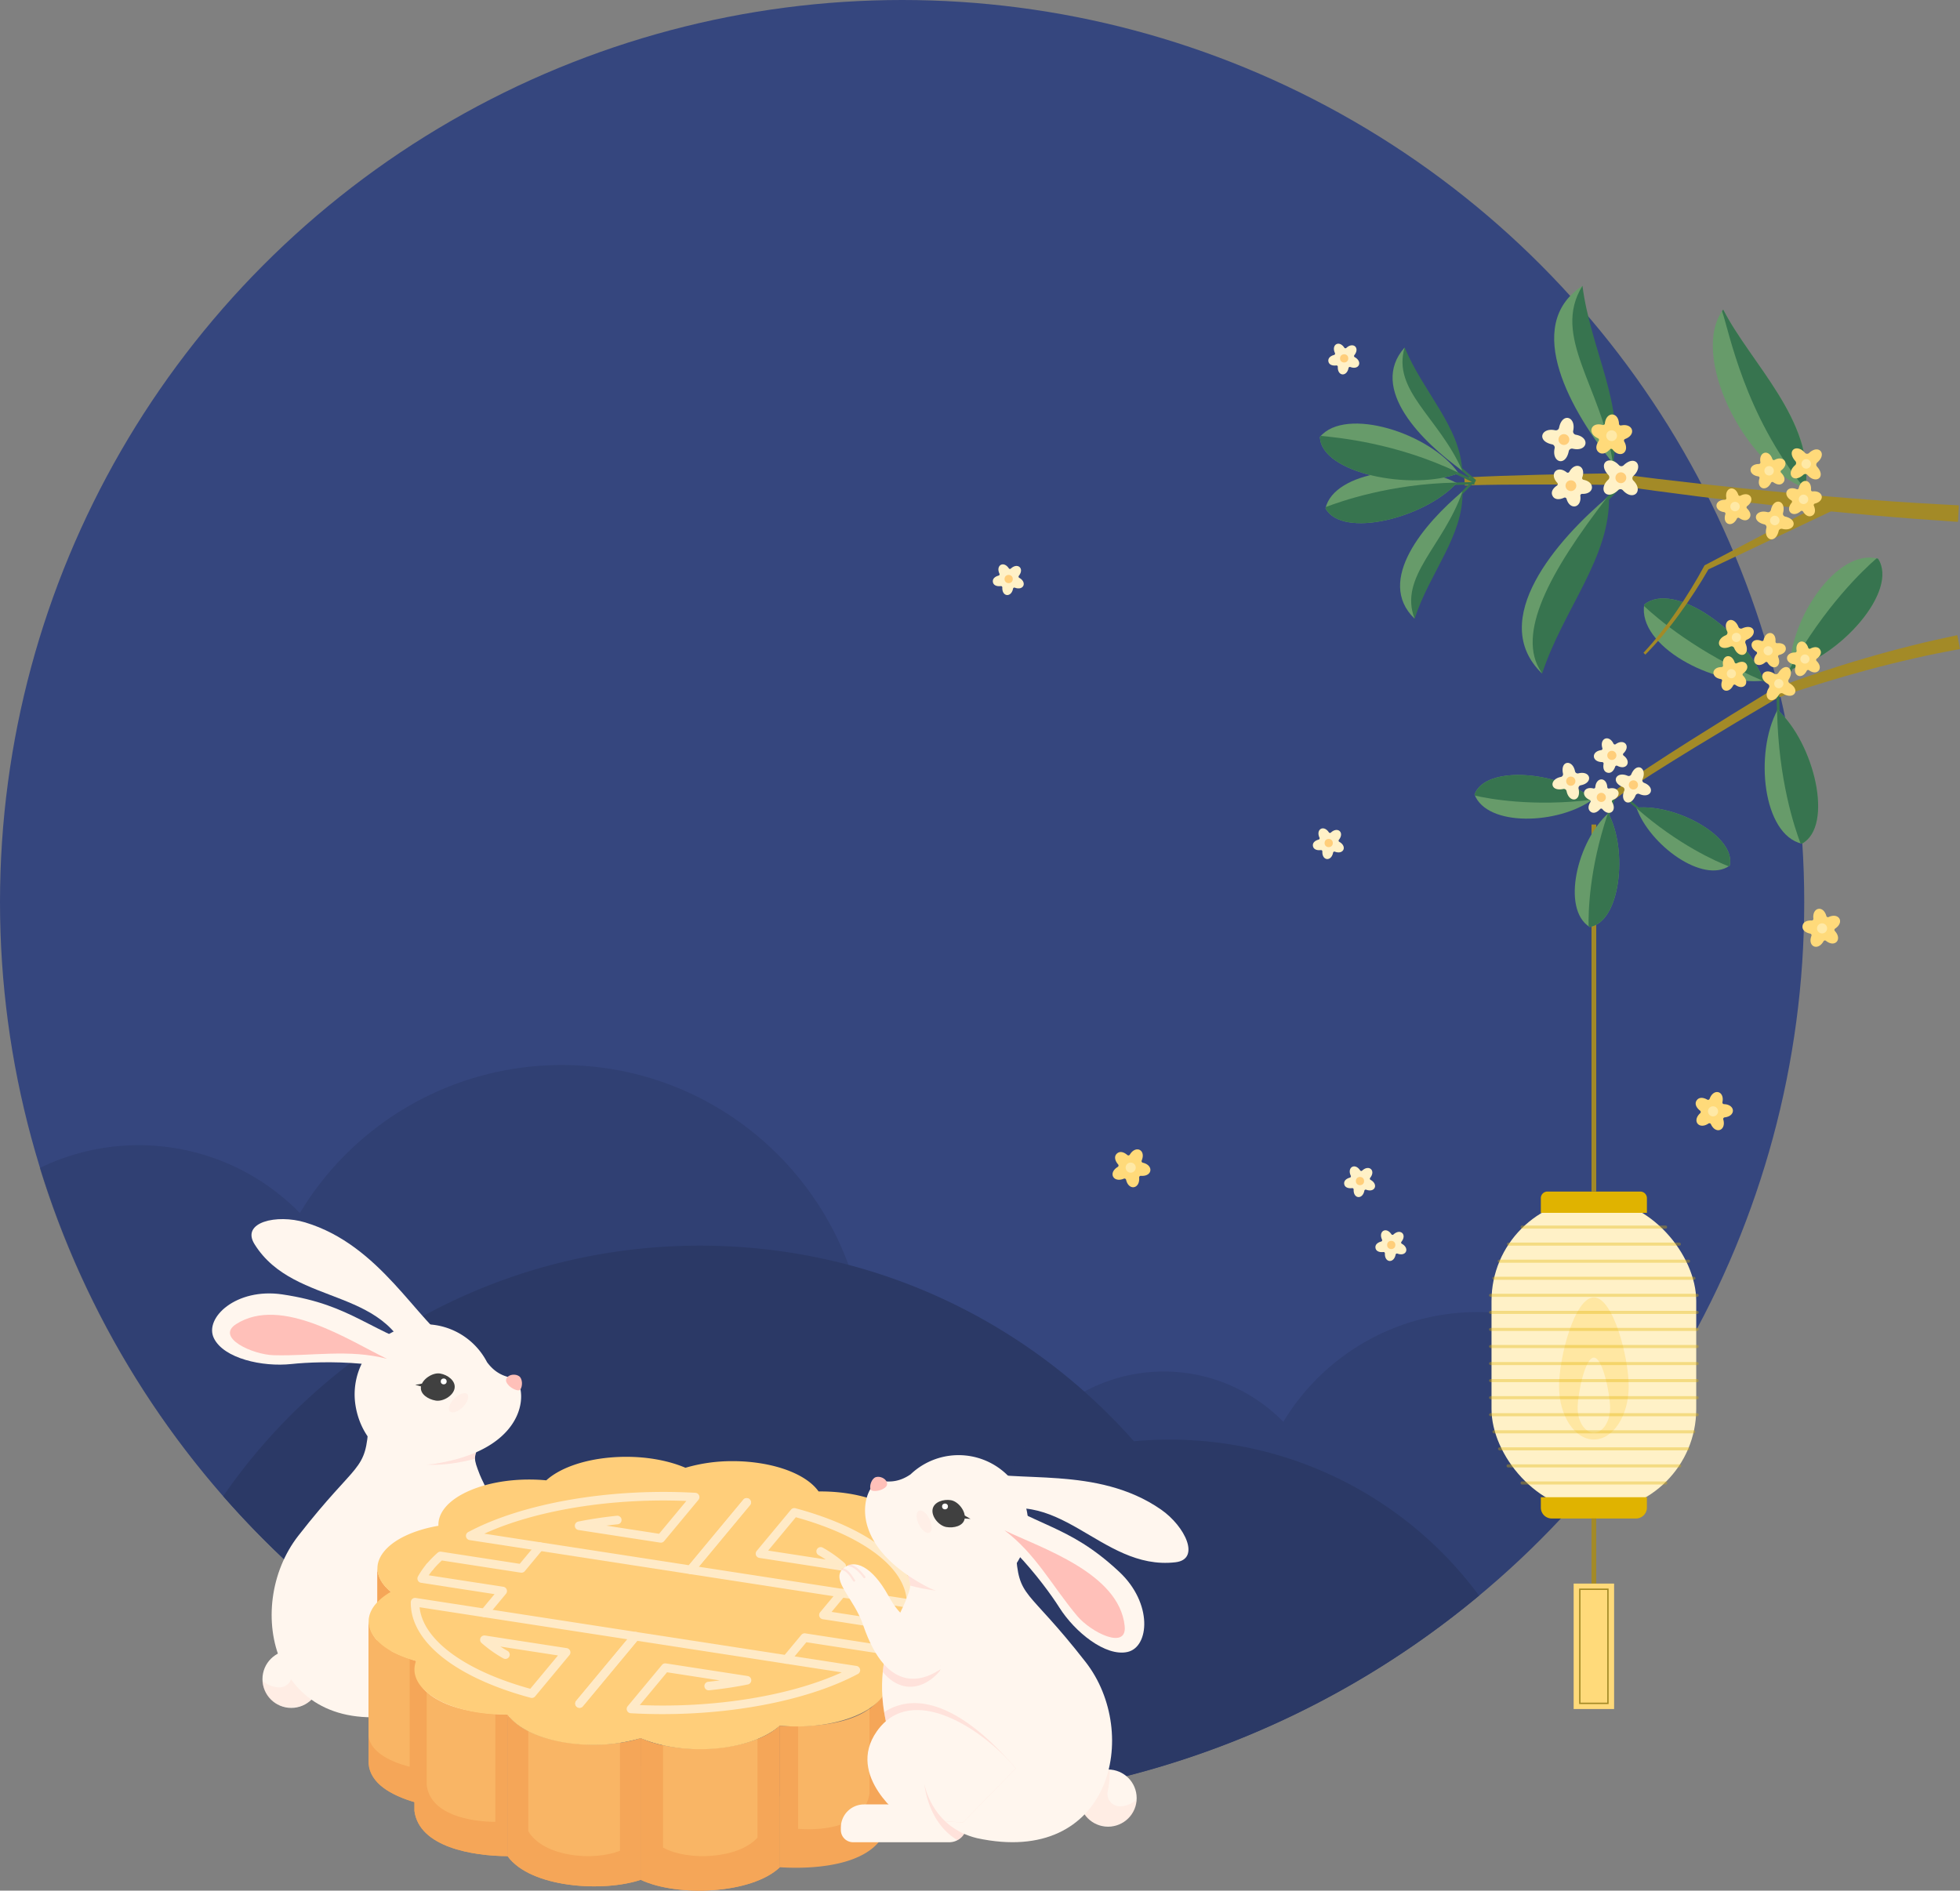   <svg xmlns="http://www.w3.org/2000/svg" viewBox="0 0 1539.383 1484.898">
   <rect x="0" y="0" width="1539.383" height="1484.898" fill="#808080" stroke="none"/>
   <g data-name="图层 2">
    <g data-name="图层 1">
     <circle cx="708.522" cy="708.522" r="708.522" style="fill:#35467e">
     </circle>
     <g style="opacity:0.47">
      <path d="M441.173,836.483A239.886,239.886,0,0,0,235.505,952.708,177.138,177.138,0,0,0,31.284,917.341c79.3,257.486,301.4,452.366,573.852,492.2V1076.5h76.055C681.191,943.942,573.732,836.483,441.173,836.483Z" style="fill:#2b3966">
      </path>
     </g>
     <path d="M1161.642,1253.219A301.891,301.891,0,0,0,918.57,1130.69q-14.154,0-27.985,1.283c-83.311-94.229-205.1-153.648-340.764-153.648-155.343,0-292.485,77.9-374.5,196.771,129.869,148.294,320.6,241.948,533.206,241.948A705.635,705.635,0,0,0,1161.642,1253.219Z" style="fill:#2b3966">
     </path>
     <g style="opacity:0.47">
      <path d="M1300.3,1098.272a178.078,178.078,0,0,0-292.363,18.447,131.339,131.339,0,0,0-225.247,91.831h58.918c-15.516,54.663-35.093,130.534-47.311,203.341C1005.7,1386.377,1188.44,1267.777,1300.3,1098.272Z" style="fill:#2b3966">
      </path>
     </g>
     <circle cx="228.752" cy="1318.787" r="22.613" style="fill:#fff6ee">
     </circle>
     <g style="opacity:0.18">
      <path d="M251.356,1318.157a22.766,22.766,0,0,0-4.633-13.1c-5.954-4.511-10.949-9.824-19.28-8.84a76.329,76.329,0,0,0,1.59,17.112,9.927,9.927,0,0,1-11.054,11.9,21.209,21.209,0,0,1-11.8-5.174C208.219,1349.235,251.722,1347.511,251.356,1318.157Z" style="fill:#ffc0b9">
      </path>
     </g>
     <path d="M376.88,1132.778c-4.887,12.406-5.263,12.03,0,25.563s39.66,64.658-1.5,137.962c-27.739,49.4-75.089-158.074-75.089-158.074Z" style="fill:#fff6ee">
     </path>
     <path d="M357.131,1057.494c-29.857-19.621-58.207-79.633-117.513-97.423-22.292-6.687-50.446-.16-39.766,17.024,31.941,51.4,109.737,31.187,124.93,100.753C332.516,1113.261,357.131,1057.494,357.131,1057.494Z" style="fill:#fff6ee">
     </path>
     <path d="M345.786,1063.315c-56.344-16.9-67.844-38.354-124.1-46.689-36.158-5.357-61.456,18.418-53.709,34.368s38.071,22.787,61.041,20.3,85.611-3.872,111.094,17.257S345.786,1063.315,345.786,1063.315Z" style="fill:#fff6ee">
     </path>
     <path d="M342.17,1318.858h67.435a18.33,18.33,0,0,1,18.33,18.33v1.922a9.663,9.663,0,0,1-9.663,9.663h-76.1a13.784,13.784,0,0,1-13.784-13.784v-2.348a13.784,13.784,0,0,1,13.784-13.784Z" style="fill:#fff6ee">
     </path>
     <g style="opacity:0.36">
      <path d="M395.342,1219.914c-1.728-17.876-4.119-29.47-8.647-39.555-7.747,9.43-16.707.244-16.707.244L347.934,1211.1C356.841,1223.625,369.045,1229.811,395.342,1219.914Z" style="fill:#ffc0b9">
      </path>
     </g>
     <path d="M347.934,1211.1c11.529,8.172,25.443,18.65,75.87-9.919,16.3-9.233,21.419-3.918,26.41-15.661,7.776-18.294-9.022-28.726-31.756-16.365-33.654,21.383-48.47,4.311-48.47,4.311" style="fill:#fff6ee">
     </path>
     <path d="M361.843,1302.694s-5.638,34.208-41.635,42.855C214,1368.48,190.372,1262.568,234.252,1206.234c47.249-60.66,53.076-49.032,55.3-88.478l49.464,21.311,22.827,163.627" style="fill:#fff6ee">
     </path>
     <g style="opacity:0.36">
      <path d="M289.552,1290.351l41.842,42.792,13.933-.9a57.88,57.88,0,0,0,16.5-29.469c4.805,2.556,9.4.921,13.547-6.472,10.255-18.261,15.818-35.145,18.313-50.415C366.367,1227.969,329.212,1243.785,289.552,1290.351Z" style="fill:#ffc0b9">
      </path>
     </g>
     <path d="M289.552,1290.351c25.677-30.888,82.224-68.6,109.883-29.384,25.187,35.712-21.427,69.169-21.427,69.169l-46.614,3.007Z" style="fill:#fff6ee">
     </path>
     <g style="opacity:0.36">
      <path d="M330.379,1342.129a13.853,13.853,0,0,0,5.251,5c23.778-13.926,26.213-44.425,26.213-44.431S357.3,1330.221,330.379,1342.129Z" style="fill:#ffc0b9">
      </path>
     </g>
     <g style="opacity:0.31">
      <path d="M434.819,1171.811a.849.849,0,0,1-.248-1.662c5.042-1.538,11.436-2.989,16.163-.571a.85.85,0,1,1-.774,1.514c-4.232-2.165-10.526-.648-14.893.682A.857.857,0,0,1,434.819,1171.811Z" style="fill:#ffc0b9">
      </path>
     </g>
     <g style="opacity:0.36">
      <path d="M376.88,1132.778,351,1134.62l-28.41,13.545c17.843,5.309,41.235.072,50.489-2.432C372.96,1142.354,374.283,1139.371,376.88,1132.778Z" style="fill:#ffc0b9">
      </path>
     </g>
     <path d="M324.817,1040.784a55.082,55.082,0,0,1,57.7,29.073c6.385,8.634,13.4,11.228,20.375,12.5,10.562,1.921,17.765,54.5-60.524,67.146-33.5,5.409-58.287-15.561-63.134-45.582A55.061,55.061,0,0,1,324.817,1040.784Z" style="fill:#fff6ee">
     </path>
     <path d="M408.657,1091.374c-1.286,1.765-6.646-.594-9.1-3.256-2.24-2.432-2.766-4.271-1.327-6.184,1.988-2.642,6.844-2.958,9.527-1.024S410.6,1088.7,408.657,1091.374Z" style="fill:#ffc0b9">
     </path>
     <path d="M357.035,1090.321c-.963,5.869-8.991,10.665-14.86,9.7s-12.509-5.113-11.546-10.982,9.166-11.234,15.035-10.27S358,1084.452,357.035,1090.321Z" style="fill:#404040">
     </path>
     <circle cx="348.487" cy="1084.975" r="2.314" style="fill:#fff">
     </circle>
     <polygon points="331.624 1086.64 326.165 1087.683 332.199 1089.329 331.624 1086.64" style="fill:#404040">
     </polygon>
     <g style="opacity:0.13">
      <ellipse cx="360.166" cy="1101.75" rx="9.618" ry="4.748" transform="translate(-673.191 576.634) rotate(-44.959)" style="fill:#ffc0b9">
      </ellipse>
     </g>
     <path d="M303.95,1067.22c-29.263-14.034-82.957-49.924-118.466-27.283-16.5,10.521,12.736,24.009,29.52,24.455C245.467,1065.2,274.018,1059.4,303.95,1067.22Z" style="fill:#ffc0b9">
     </path>
     <g style="isolation:isolate">
      <path d="M306.917,1250.277v111.195c-6.768-5.511-10.487-11.9-10.487-18.471V1231.807c0,6.573,3.719,12.96,10.487,18.47" style="fill:#f5a658">
      </path>
     </g>
     <path d="M296.43,1343V1231.807c0,6.573,3.719,12.96,10.487,18.47v111.195C300.149,1355.961,296.43,1349.574,296.43,1343Z" style="fill:#f5a658">
     </path>
     <path d="M751.986,1244.622c-.133,10.5-8.9,18.2-17.349,23.11v111.195c7.8-4.562,15.679-11.229,17.169-20.607C752.315,1356.057,751.817,1247.093,751.986,1244.622Z" style="fill:#f5a658">
     </path>
     <g style="isolation:isolate">
      <path d="M326.773,1304.563v111.194c-18.262-4.952-32.036-13.818-36.056-24.779a18.433,18.433,0,0,1-1.165-6.379V1273.4c1.28,16.359,16.407,24.879,37.221,31.159" style="fill:#f5a658">
      </path>
     </g>
     <path d="M289.552,1384.6V1273.4c1.28,16.359,16.407,24.879,37.221,31.159v111.194C305.956,1409.474,290.836,1400.962,289.552,1384.6Z" style="fill:#f5a658">
     </path>
     <g style="opacity:0.38">
      <path d="M321.738,1298.4v89.2c-15.791-3.973-27.7-11.085-31.179-19.878a13.853,13.853,0,0,1-1.007-5.118v-89.2c1.107,13.124,14.188,19.958,32.186,25" style="fill:#ffce7a">
      </path>
     </g>
     <path d="M745.112,1286.222c-2.833,21.1-23.719,28.164-47.917,33.457v111.195c22.776-4.657,40.218-11.416,47.044-27.947a19.337,19.337,0,0,0,.873-5.51Z" style="fill:#f5a658">
     </path>
     <g style="opacity:0.38">
      <path d="M745.112,1286.222c-2.548,17.752-21.334,23.7-43.1,28.152v93.561c20.485-3.919,36.173-9.606,42.313-23.515a15.289,15.289,0,0,0,.785-4.637Z" style="fill:#ffce7a">
      </path>
     </g>
     <g style="isolation:isolate">
      <path d="M398.626,1346.623v111.194c-27.563-.128-69.248-7.11-73.115-35.408l0-111.2c3.9,28.324,45.511,35.254,73.113,35.41" style="fill:#f5a658">
      </path>
     </g>
     <path d="M325.513,1422.408V1311.213c3.9,28.324,45.511,35.254,73.113,35.41v111.194C371.057,1457.676,329.383,1450.717,325.513,1422.408Z" style="fill:#f5a658">
     </path>
     <g style="opacity:0.38">
      <path d="M389.021,1340.115v90.759c-20.321-.105-51.054-5.8-53.905-28.9v-90.76c2.877,23.119,33.554,28.775,53.9,28.9" style="fill:#ffce7a">
      </path>
     </g>
     <path d="M697.053,1322.817c-10.2,31.738-55.43,34.1-84.567,32.533v111.2c28.436,1.8,78.477-1.386,84.73-34.811h0V1320.54A17.959,17.959,0,0,1,697.053,1322.817Z" style="fill:#f5a658">
     </path>
     <g style="opacity:0.38">
      <path d="M682.743,1322.346c-6.739,25.179-36.635,27.049-55.892,25.809v88.212c18.794,1.426,51.867-1.1,56-27.616h0V1320.54A16.8,16.8,0,0,1,682.743,1322.346Z" style="fill:#ffce7a">
      </path>
     </g>
     <g style="isolation:isolate">
      <path d="M503.208,1365.22v111.195c-29.814,9.976-86.666,6.227-104.582-18.6V1346.623c17.962,24.835,74.722,28.566,104.582,18.6" style="fill:#f5a658">
      </path>
     </g>
     <path d="M503.208,1365.22v111.195c-29.814,9.976-86.666,6.227-104.582-18.6V1346.623C416.588,1371.458,473.348,1375.189,503.208,1365.22Z" style="fill:#f5a658">
     </path>
     <g style="isolation:isolate">
      <g style="opacity:0.38">
       <path d="M486.943,1361.95v91.64c-20.541,8.222-59.709,5.133-72.052-15.327v-91.64c12.375,20.467,51.48,23.543,72.052,15.327" style="fill:#ffce7a">
       </path>
      </g>
     </g>
     <g style="isolation:isolate">
      <path d="M612.486,1355.35v111.2c-22.227,21.138-80.449,23.441-109.278,9.87V1365.22c28.806,13.574,87.077,11.264,109.278-9.87" style="fill:#f5a658">
      </path>
     </g>
     <path d="M612.486,1355.35v111.2c-22.227,21.138-80.449,23.441-109.278,9.87V1365.22C532.014,1378.794,590.285,1376.484,612.486,1355.35Z" style="fill:#f5a658">
     </path>
     <g style="opacity:0.38">
      <path d="M594.926,1355.35V1443.3c-15.084,16.719-54.594,18.541-74.157,7.807v-87.951c19.547,10.736,59.09,8.909,74.157-7.807" style="fill:#ffce7a">
      </path>
     </g>
     <path d="M491.807,1144.177c17.428,0,33.858,3.18,46.539,8.612a130.177,130.177,0,0,1,37.18-5.2,137.883,137.883,0,0,1,24.052,2.085c21.121,3.757,36.489,11.949,43.333,21.714.565-.007,1.125-.009,1.69-.009,20.258,0,40.374,4.239,54.5,12.511,14.5,8.5,19.561,19.411,15.663,29.576,18.279,4.952,32.054,13.8,36.056,24.779,4.02,10.961-2.6,21.662-16.183,29.489,10.829,8.831,13.844,19.93,6.29,30.424-7.572,10.493-24.067,18.112-43.732,21.524.5,10.337-8.057,20.692-25.176,27.895-13.41,5.644-29.786,8.407-46.09,8.407-4.508,0-9.011-.212-13.443-.632-9.98,9.091-27.809,15.93-49.883,17.922-4.31.388-8.6.576-12.826.576-17.447,0-33.878-3.192-46.569-8.628a130.178,130.178,0,0,1-37.183,5.2,138.058,138.058,0,0,1-24.066-2.085c-21.121-3.741-36.472-11.948-43.333-21.714-.6.007-1.2.011-1.8.011-20.206,0-40.275-4.257-54.376-12.513-14.52-8.5-19.562-19.411-15.681-29.558-18.262-4.953-32.036-13.818-36.056-24.78s2.6-21.662,16.2-29.506c-10.846-8.831-13.861-19.913-6.289-30.406,7.554-10.494,24.066-18.131,43.714-21.524-.5-10.337,8.074-20.692,25.176-27.9,13.412-5.657,29.8-8.424,46.1-8.423,4.5,0,9,.212,13.431.631,9.98-9.074,27.826-15.914,49.9-17.9C483.271,1144.365,487.567,1144.177,491.807,1144.177Z" style="fill:#ffce7a">
     </path>
     <path d="M409.577,1235.211a3.438,3.438,0,0,1-.513-.039l-62.019-9.564a73.9,73.9,0,0,0-7,7.288,3.37,3.37,0,0,1-5.183-4.309,82.029,82.029,0,0,1,8.9-9.084,3.385,3.385,0,0,1,2.74-.8l61.708,9.517,13.053-15.708a3.37,3.37,0,1,1,5.184,4.308l-14.273,17.176A3.368,3.368,0,0,1,409.577,1235.211Z" style="fill:#ffeac7">
     </path>
     <path d="M542.424,1236.321a3.313,3.313,0,0,1-.514-.039l-173.1-26.694a3.371,3.371,0,0,1-1.071-6.306c42.836-22.821,111.2-34.637,178.419-30.827a3.371,3.371,0,0,1,2.4,5.52L521.616,1210.4a3.36,3.36,0,0,1-3.106,1.176l-64.183-9.9a3.371,3.371,0,0,1-.152-6.635c9.706-1.957,19.9-3.49,30.291-4.558a3.37,3.37,0,0,1,.69,6.705q-4.5.462-8.945,1.043l41.441,6.39,21.411-25.765c-59.059-2.428-118.163,7.21-158.665,25.7l160.654,24.774,42.749-51.444a3.371,3.371,0,1,1,5.184,4.309l-43.969,52.912A3.373,3.373,0,0,1,542.424,1236.321Z" style="fill:#ffeac7">
     </path>
     <path d="M704.085,1290.653a3.37,3.37,0,0,1-2.59-5.524c1.193-1.435,2.293-2.89,3.294-4.351l-58.576-9.034a3.371,3.371,0,0,1-2.078-5.485l14.273-17.176a3.37,3.37,0,0,1,5.183,4.309l-10.468,12.6,57.711,8.9a3.37,3.37,0,0,1,2.442,4.952,61.262,61.262,0,0,1-6.6,9.6A3.364,3.364,0,0,1,704.085,1290.653Z" style="fill:#ffeac7">
     </path>
     <path d="M715.524,1263.016a3.421,3.421,0,0,1-.514-.039l-173.1-26.7a3.371,3.371,0,0,1-2.078-5.485l43.969-52.912a3.371,3.371,0,1,1,5.184,4.309l-40.164,48.334,163.168,25.163c-2.617-25.605-35.287-49.787-86.933-64.038L603.3,1217.832l45.2,6.971q-2.668-1.737-5.593-3.4a3.37,3.37,0,1,1,3.328-5.861,97.067,97.067,0,0,1,17.109,12.108,3.37,3.37,0,0,1-2.771,5.833l-64.182-9.9a3.37,3.37,0,0,1-2.078-5.485l26.943-32.425a3.367,3.367,0,0,1,3.465-1.1c28.674,7.689,52.5,18.58,68.907,31.495,16.8,13.225,25.534,28.313,25.265,43.634a3.37,3.37,0,0,1-3.37,3.311Z" style="fill:#ffeac7">
     </path>
     <path d="M380.536,1270.157a3.369,3.369,0,0,1-2.589-5.524l10.467-12.6-57.712-8.9a3.371,3.371,0,0,1-2.44-4.953,61.083,61.083,0,0,1,6.6-9.6,3.37,3.37,0,1,1,5.183,4.309q-1.786,2.149-3.295,4.351l58.578,9.033a3.372,3.372,0,0,1,2.078,5.486l-14.273,17.176A3.364,3.364,0,0,1,380.536,1270.157Z" style="fill:#ffeac7">
     </path>
     <path d="M455.143,1341.356a3.371,3.371,0,0,1-2.59-5.525l40.163-48.334-163.168-25.163c2.616,25.605,35.286,49.786,86.933,64.039l21.755-26.18-45.2-6.971q2.67,1.737,5.594,3.4a3.37,3.37,0,0,1-3.328,5.862,97.219,97.219,0,0,1-17.109-12.109,3.37,3.37,0,0,1,2.771-5.833l64.183,9.9a3.37,3.37,0,0,1,2.078,5.485l-26.944,32.426a3.371,3.371,0,0,1-3.465,1.1c-28.674-7.689-52.5-18.581-68.907-31.5-16.8-13.224-25.535-28.312-25.265-43.634a3.371,3.371,0,0,1,3.884-3.271l173.1,26.694a3.371,3.371,0,0,1,2.078,5.486l-43.967,52.912A3.362,3.362,0,0,1,455.143,1341.356Z" style="fill:#ffeac7">
     </path>
     <path d="M617.686,1306.73a3.371,3.371,0,0,1-2.59-5.525l14.272-17.176a3.369,3.369,0,0,1,3.1-1.176l62.02,9.564a73.861,73.861,0,0,0,7-7.288,3.371,3.371,0,0,1,5.184,4.309,82.1,82.1,0,0,1-8.9,9.084,3.376,3.376,0,0,1-2.741.8l-61.709-9.516-13.051,15.708A3.362,3.362,0,0,1,617.686,1306.73Z" style="fill:#ffeac7">
     </path>
     <path d="M520.416,1346.274q-12.5,0-25.037-.7a3.37,3.37,0,0,1-2.4-5.519l26.944-32.425a3.37,3.37,0,0,1,3.106-1.177l64.181,9.9a3.37,3.37,0,0,1,.153,6.635c-9.692,1.955-19.883,3.489-30.29,4.559a3.37,3.37,0,1,1-.69-6.7q4.5-.462,8.945-1.044l-41.441-6.39-21.411,25.765c59.065,2.423,118.162-7.211,158.664-25.7L500.485,1288.7l-42.748,51.445a3.371,3.371,0,0,1-5.184-4.309l43.968-52.912a3.376,3.376,0,0,1,3.1-1.177l173.1,26.695a3.37,3.37,0,0,1,1.071,6.305C636.282,1334.73,579.174,1346.273,520.416,1346.274Z" style="fill:#ffeac7">
     </path>
     <circle cx="870.284" cy="1412.224" r="22.449" style="fill:#fff6ee">
     </circle>
     <g style="opacity:0.18">
      <path d="M847.844,1411.6a22.6,22.6,0,0,1,4.6-13.006c5.91-4.478,10.869-9.752,19.139-8.776a75.724,75.724,0,0,1-1.578,16.988,9.856,9.856,0,0,0,10.974,11.817,21.061,21.061,0,0,0,11.716-5.136C890.668,1442.452,847.481,1440.74,847.844,1411.6Z" style="fill:#ffc0b9">
      </path>
     </g>
     <path d="M711.087,1232.47c4.851,12.316,5.224,11.943,0,25.378s-39.372,64.188,1.492,136.961c27.539,49.041,74.545-156.927,74.545-156.927Z" style="fill:#fff6ee">
     </path>
     <path d="M763.531,1154.579c33.7,11.053,97.839-4.041,148.331,31.015,18.978,13.176,31.319,39.077,11.37,41.41-59.668,6.978-92.082-65.937-155.5-34.715C735.445,1208.182,763.531,1154.579,763.531,1154.579Z" style="fill:#fff6ee">
     </path>
     <path d="M766.026,1166.99c47.968,33.306,71.742,28.969,113,67.5,26.52,24.768,23.7,59.117,6.523,62.965s-41.24-15.475-53.512-34.852-49.935-68.881-82.1-75.6S766.026,1166.99,766.026,1166.99Z" style="fill:#fff6ee">
     </path>
     <path d="M674.085,1417.2h75.55a9.593,9.593,0,0,1,9.593,9.593v1.908a18.2,18.2,0,0,1-18.2,18.2H674.085a13.684,13.684,0,0,1-13.684-13.684v-2.331a13.684,13.684,0,0,1,13.684-13.684Z" transform="translate(1419.63 2864.098) rotate(-180)" style="fill:#fff6ee">
     </path>
     <g style="opacity:0.36">
      <path d="M693.317,1313.191a132.526,132.526,0,0,1,11.561-41.962c7.691,9.362,13.05,8.719,13.05,8.719l21.894,30.271C730.98,1322.658,711.034,1334.181,693.317,1313.191Z" style="fill:#ffc0b9">
      </path>
     </g>
     <path d="M739.822,1310.219c-11.444,8.112-42.271,23.961-61.986-34.085-6.93-20.4-25.092-34.707-16.135-43.664,9.249-9.249,23.635-1.617,35.826,20.475,11.407,21,20.4,19.913,20.4,19.913" style="fill:#fff6ee">
     </path>
     <path d="M726.014,1401.153s5.6,33.96,41.334,42.544c105.438,22.765,128.894-82.378,85.332-138.3-46.906-60.22-52.691-48.676-54.9-87.836l-49.106,21.157-22.661,162.439" style="fill:#fff6ee">
     </path>
     <g style="opacity:0.36">
      <path d="M797.781,1388.9l-41.538,42.482-13.832-.893a57.469,57.469,0,0,1-16.383-29.256c-4.77,2.538-9.328.915-13.449-6.424-10.18-18.129-15.7-34.89-18.179-50.05C721.523,1326.97,758.409,1342.671,797.781,1388.9Z" style="fill:#ffc0b9">
      </path>
     </g>
     <path d="M797.781,1388.9c-25.491-30.664-81.627-68.105-109.086-29.171-25,35.453,21.272,68.667,21.272,68.667l46.276,2.986Z" style="fill:#fff6ee">
     </path>
     <g style="opacity:0.36">
      <path d="M757.251,1440.3a13.759,13.759,0,0,1-5.213,4.96c-23.606-13.825-26.023-44.1-26.024-44.109S730.525,1428.48,757.251,1440.3Z" style="fill:#ffc0b9">
      </path>
     </g>
     <g style="opacity:0.31">
      <path d="M678.88,1239.558a.843.843,0,0,1-.67-.33c-2.76-3.593-6.97-8.451-11.639-9.144a.843.843,0,0,1,.248-1.668c5.215.773,9.542,5.635,12.729,9.784a.844.844,0,0,1-.668,1.358Z" style="fill:#ffc0b9">
      </path>
     </g>
     <g style="opacity:0.31">
      <path d="M670.823,1242.221a.841.841,0,0,1-.663-.321c-.312-.395-.673-.956-1.093-1.6-1.536-2.379-4.108-6.359-7.519-6.967a.843.843,0,0,1,.295-1.66c4.135.735,6.956,5.1,8.642,7.712.395.612.737,1.142,1,1.474a.844.844,0,0,1-.661,1.366Z" style="fill:#ffc0b9">
      </path>
     </g>
     <g style="opacity:0.36">
      <path d="M711.087,1232.47l25.691,1.829,28.2,13.447c-17.714,5.27-40.936.07-50.123-2.415C714.978,1241.976,713.665,1239.015,711.087,1232.47Z" style="fill:#ffc0b9">
      </path>
     </g>
     <path d="M778.749,1149.384a54.683,54.683,0,0,0-63.569,8.561c-8.792,6.03-16.211,6.19-23.172,5.117-10.533-1.624-34.347,45.377,35.008,82.631,29.68,15.943,59.735,4.308,74.021-22.288A54.662,54.662,0,0,0,778.749,1149.384Z" style="fill:#fff6ee">
     </path>
     <path d="M683.676,1169.655c.634,2.073,6.428,1.6,9.591-.1,2.891-1.555,3.98-3.11,3.251-5.372-1.008-3.124-5.462-5-8.606-4.051S682.716,1166.516,683.676,1169.655Z" style="fill:#ffc0b9">
     </path>
     <path d="M732.452,1185.412c-1,5.819,4.976,12.923,10.795,13.923s13.4-.74,14.4-6.559-4.955-13.513-10.774-14.513S733.452,1179.593,732.452,1185.412Z" style="fill:#404040">
     </path>
     <circle cx="742.206" cy="1183.168" r="2.297" style="fill:#fff">
     </circle>
     <polygon points="757.488 1190.201 762.271 1192.95 756.077 1192.538 757.488 1190.201" style="fill:#404040">
     </polygon>
     <g style="opacity:0.13">
      <ellipse cx="725.807" cy="1195.12" rx="4.714" ry="9.548" transform="translate(-450.051 438.506) rotate(-25.97)" style="fill:#ffc0b9">
      </ellipse>
     </g>
     <path d="M788.866,1201.894c29,14.047,90.072,33.552,94.448,75.13,2.034,19.322-26.521,4.956-37.247-7.8C826.6,1246.064,813.452,1220.3,788.866,1201.894Z" style="fill:#ffc0b9">
     </path>
     <rect x="1171.435" y="941.402" width="160.784" height="245.671" rx="80.392" transform="translate(2503.654 2128.475) rotate(-180)" style="fill:#fff1c7">
     </rect>
     <g style="opacity:0.47">
      <path d="M1224.471,1088.869c0,23.047,12.248,41.731,27.356,41.731s27.355-18.684,27.355-41.731S1266.935,1019,1251.827,1019,1224.471,1065.821,1224.471,1088.869Z" style="fill:#ffda7a">
      </path>
     </g>
     <path d="M1239.081,1105.81c0,10.738,5.706,19.444,12.746,19.444s12.746-8.706,12.746-19.444-5.707-39.548-12.746-39.548S1239.081,1095.071,1239.081,1105.81Z" style="fill:#fff1c7">
     </path>
     <path d="M1218.729,1175.913h66.2a8.554,8.554,0,0,1,8.554,8.554v8.16a0,0,0,0,1,0,0h-83.305a0,0,0,0,1,0,0v-8.16A8.554,8.554,0,0,1,1218.729,1175.913Z" transform="translate(2503.654 2368.54) rotate(-180)" style="fill:#e0b300">
     </path>
     <path d="M1210.174,935.854h83.305a0,0,0,0,1,0,0V947.4a5.169,5.169,0,0,1-5.169,5.169h-72.968a5.169,5.169,0,0,1-5.169-5.169V935.854A0,0,0,0,1,1210.174,935.854Z" transform="translate(2503.654 1888.422) rotate(-180)" style="fill:#e0b300">
     </path>
     <g style="opacity:0.35">
      <rect x="1194.341" y="962.541" width="114.971" height="2.419" rx="1.011" transform="translate(2503.654 1927.501) rotate(-180)" style="fill:#e0b300">
      </rect>
     </g>
     <g style="opacity:0.35">
      <rect x="1183.548" y="975.94" width="136.558" height="2.419" rx="1.102" transform="translate(2503.654 1954.298) rotate(-180)" style="fill:#e0b300">
      </rect>
     </g>
     <g style="opacity:0.35">
      <rect x="1176.3" y="989.338" width="151.053" height="2.419" rx="1.159" transform="translate(2503.654 1981.096) rotate(-180)" style="fill:#e0b300">
      </rect>
     </g>
     <g style="opacity:0.35">
      <rect x="1172.047" y="1002.737" width="159.559" height="2.419" rx="1.191" transform="translate(2503.654 2007.893) rotate(180)" style="fill:#e0b300">
      </rect>
     </g>
     <g style="opacity:0.35">
      <rect x="1169.496" y="1016.135" width="164.661" height="2.419" rx="1.21" transform="translate(2503.654 2034.69) rotate(-180)" style="fill:#e0b300">
      </rect>
     </g>
     <g style="opacity:0.35">
      <rect x="1169.496" y="1029.534" width="164.661" height="2.419" rx="1.21" transform="translate(2503.654 2061.487) rotate(180)" style="fill:#e0b300">
      </rect>
     </g>
     <g style="opacity:0.35">
      <rect x="1169.496" y="1042.933" width="164.661" height="2.419" rx="1.21" transform="translate(2503.654 2088.285) rotate(180)" style="fill:#e0b300">
      </rect>
     </g>
     <g style="opacity:0.35">
      <rect x="1169.496" y="1056.331" width="164.661" height="2.419" rx="1.21" transform="translate(2503.654 2115.082) rotate(180)" style="fill:#e0b300">
      </rect>
     </g>
     <g style="opacity:0.35">
      <rect x="1169.496" y="1069.73" width="164.661" height="2.419" rx="1.21" transform="translate(2503.654 2141.879) rotate(-180)" style="fill:#e0b300">
      </rect>
     </g>
     <g style="opacity:0.35">
      <rect x="1169.496" y="1083.129" width="164.661" height="2.419" rx="1.21" transform="translate(2503.654 2168.677) rotate(180)" style="fill:#e0b300">
      </rect>
     </g>
     <g style="opacity:0.35">
      <rect x="1169.496" y="1096.527" width="164.661" height="2.419" rx="1.21" transform="translate(2503.654 2195.474) rotate(180)" style="fill:#e0b300">
      </rect>
     </g>
     <g style="opacity:0.35">
      <rect x="1169.496" y="1109.926" width="164.661" height="2.419" rx="1.21" transform="translate(2503.654 2222.271) rotate(180)" style="fill:#e0b300">
      </rect>
     </g>
     <g style="opacity:0.35">
      <rect x="1172.142" y="1123.325" width="159.37" height="2.419" rx="1.19" transform="translate(2503.654 2249.068) rotate(-180)" style="fill:#e0b300">
      </rect>
     </g>
     <g style="opacity:0.35">
      <rect x="1176.56" y="1136.723" width="150.534" height="2.419" rx="1.157" transform="translate(2503.654 2275.866) rotate(180)" style="fill:#e0b300">
      </rect>
     </g>
     <g style="opacity:0.35">
      <rect x="1183.269" y="1150.122" width="137.116" height="2.419" rx="1.104" transform="translate(2503.654 2302.663) rotate(-180)" style="fill:#e0b300">
      </rect>
     </g>
     <g style="opacity:0.35">
      <rect x="1194.271" y="1163.521" width="115.112" height="2.419" rx="1.011" transform="translate(2503.654 2329.46) rotate(180)" style="fill:#e0b300">
      </rect>
     </g>
     <rect x="1249.976" y="647.587" width="3.702" height="288.267" transform="translate(2503.654 1583.441) rotate(-180)" style="fill:#a38a27">
     </rect>
     <rect x="1249.976" y="1192.627" width="3.702" height="72.022" transform="translate(2503.654 2457.275) rotate(-180)" style="fill:#a38a27">
     </rect>
     <rect x="1235.944" y="1243.75" width="31.766" height="98.523" transform="translate(2503.654 2586.022) rotate(-180)" style="fill:#ffda7a">
     </rect>
     <rect x="1240.788" y="1248.202" width="22.078" height="89.618" transform="translate(2503.654 2586.022) rotate(-180)" style="fill:#ffda7a">
     </rect>
     <path d="M1263.408,1338.362h-23.163v-90.7h23.163Zm-22.079-1.084h21v-88.534h-21Z" style="fill:#a38a27">
     </path>
     <path d="M1415.712,727.249c.323-2.581,2.564-4.472,7.158-4.276a1.31,1.31,0,0,0,1.358-1.47c-1.057-8.886,7.793-10.824,10.183-2.1a1.291,1.291,0,0,0,1.794.834c8.125-3.751,12.7,4.067,5.146,9.035a1.293,1.293,0,0,0-.238,1.965c6.078,6.568.057,13.337-7,7.685a1.293,1.293,0,0,0-1.942.381c-4.369,7.811-12.669,4.175-9.472-4.289a1.309,1.309,0,0,0-.963-1.751C1417.239,732.338,1415.3,729.857,1415.712,727.249Z" style="fill:#ffda7a">
     </path>
     <circle cx="1431.054" cy="729.147" r="3.968" style="fill:#ffe9a6">
     </circle>
     <path d="M1332.571,864.249c1.45-2.16,4.3-2.841,8.316-.6a1.311,1.311,0,0,0,1.875-.7c3.053-8.412,11.828-6.162,10.04,2.7a1.292,1.292,0,0,0,1.228,1.551c8.944.3,9.515,9.346.531,10.384a1.293,1.293,0,0,0-1.1,1.648c2.474,8.6-5.948,11.938-9.712,3.714a1.292,1.292,0,0,0-1.9-.533c-7.416,5.011-13.194-1.97-6.531-8.091a1.31,1.31,0,0,0-.072-2C1331.646,869.481,1331.029,866.392,1332.571,864.249Z" style="fill:#ffda7a">
     </path>
     <circle cx="1345.42" cy="872.845" r="3.968" style="fill:#ffe9a6">
     </circle>
     <path d="M877.131,906.107c1.844-1.834,4.775-1.943,8.273,1.04a1.309,1.309,0,0,0,1.975-.322c4.641-7.651,12.806-3.727,9.317,4.617a1.292,1.292,0,0,0,.9,1.762c8.711,2.049,7.5,11.027-1.511,10.287a1.292,1.292,0,0,0-1.4,1.4c.743,8.918-8.169,10.543-10.25,1.742a1.294,1.294,0,0,0-1.765-.9c-8.253,3.463-12.552-4.514-4.821-9.212a1.31,1.31,0,0,0,.321-1.973C875.2,911.057,875.2,907.907,877.131,906.107Z" style="fill:#ffda7a">
     </path>
     <circle cx="888.048" cy="917.052" r="3.968" style="fill:#ffe9a6">
     </circle>
     <path d="M1055.772,930.037c-.407-2.08.848-4.113,4.453-5.129a1.068,1.068,0,0,0,.677-1.484c-3.078-6.61,3.28-10.36,7.348-4.216a1.053,1.053,0,0,0,1.6.189c5.335-4.97,10.867-.083,6.281,5.685a1.052,1.052,0,0,0,.315,1.581c6.375,3.538,3.436,10.309-3.466,7.73a1.053,1.053,0,0,0-1.407.788c-1.395,7.158-8.744,6.454-8.422-.91a1.067,1.067,0,0,0-1.191-1.111C1058.248,933.588,1056.115,932.162,1055.772,930.037Z" style="fill:#fff1c7">
     </path>
     <circle cx="1068.13" cy="927.605" r="3.233" style="fill:#ffce7a">
     </circle>
     <path d="M1031.2,664.549c-.406-2.08.848-4.113,4.454-5.13a1.067,1.067,0,0,0,.677-1.483c-3.078-6.61,3.279-10.36,7.348-4.217a1.052,1.052,0,0,0,1.6.189c5.335-4.97,10.866-.082,6.28,5.685a1.054,1.054,0,0,0,.316,1.582c6.375,3.538,3.436,10.309-3.466,7.73a1.053,1.053,0,0,0-1.407.788c-1.4,7.158-8.745,6.454-8.422-.911a1.067,1.067,0,0,0-1.191-1.11C1033.679,668.1,1031.546,666.673,1031.2,664.549Z" style="fill:#fff1c7">
     </path>
     <circle cx="1043.561" cy="662.117" r="3.233" style="fill:#ffce7a">
     </circle>
     <path d="M1080.326,980.223c-.407-2.08.848-4.113,4.453-5.13a1.066,1.066,0,0,0,.677-1.483c-3.078-6.61,3.28-10.36,7.348-4.216a1.052,1.052,0,0,0,1.6.188c5.335-4.97,10.867-.082,6.281,5.685a1.053,1.053,0,0,0,.315,1.582c6.375,3.538,3.436,10.309-3.466,7.73a1.052,1.052,0,0,0-1.406.788c-1.4,7.158-8.745,6.454-8.423-.911a1.067,1.067,0,0,0-1.191-1.11C1082.8,983.774,1080.669,982.347,1080.326,980.223Z" style="fill:#fff1c7">
     </path>
     <circle cx="1092.684" cy="977.791" r="3.233" style="fill:#ffce7a">
     </circle>
     <path d="M1043.34,283.9c-.406-2.08.848-4.113,4.454-5.129a1.069,1.069,0,0,0,.677-1.484c-3.078-6.61,3.279-10.36,7.347-4.216a1.054,1.054,0,0,0,1.6.189c5.335-4.97,10.866-.083,6.28,5.685a1.054,1.054,0,0,0,.315,1.581c6.376,3.538,3.437,10.309-3.466,7.73a1.053,1.053,0,0,0-1.406.788c-1.395,7.158-8.745,6.454-8.423-.91a1.066,1.066,0,0,0-1.19-1.111C1045.817,287.452,1043.683,286.026,1043.34,283.9Z" style="fill:#fff1c7">
     </path>
     <circle cx="1055.698" cy="281.469" r="3.233" style="fill:#ffce7a">
     </circle>
     <path d="M779.843,457.2c-.406-2.08.848-4.113,4.453-5.13a1.067,1.067,0,0,0,.678-1.483c-3.078-6.61,3.279-10.36,7.347-4.216a1.052,1.052,0,0,0,1.6.188c5.336-4.969,10.867-.082,6.281,5.685a1.054,1.054,0,0,0,.315,1.582c6.375,3.538,3.437,10.309-3.466,7.73a1.052,1.052,0,0,0-1.406.788c-1.395,7.158-8.745,6.454-8.423-.911a1.066,1.066,0,0,0-1.19-1.11C782.319,460.752,780.186,459.325,779.843,457.2Z" style="fill:#fff1c7">
     </path>
     <circle cx="792.201" cy="454.769" r="3.233" style="fill:#ffce7a">
     </circle>
     <path d="M1262.912,625.489c2.556-2.348,5.155-4.252,7.775-6.23q3.936-2.9,7.928-5.66,7.98-5.541,16.074-10.849c10.781-7.107,21.643-14.062,32.541-20.957q32.707-20.667,65.766-40.735l.265-.161.332-.128c11.729-4.518,23.457-8.621,35.3-12.565s23.739-7.665,35.719-11.151c5.976-1.791,12-3.416,18.01-5.1,6.036-1.586,12.053-3.252,18.122-4.723,12.1-3.1,24.31-5.782,36.547-8.37l2.087,10.836c-12.117,2.281-24.229,4.657-36.26,7.455-6.032,1.32-12.021,2.836-18.03,4.271-5.984,1.538-11.986,3.013-17.945,4.655q-17.916,4.782-35.647,10.259c-11.8,3.637-23.615,7.479-35.161,11.633l.6-.289q-33.286,19.539-66.285,39.624-16.472,10.062-32.766,20.378-8.131,5.177-16.126,10.517-3.992,2.676-7.886,5.443c-2.549,1.858-5.176,3.742-7.4,5.724Z" style="fill:#a38a27">
     </path>
     <rect x="1395.466" y="542.908" width="2.077" height="19.1" transform="translate(-13.62 35.753) rotate(-1.46)" style="fill:#37744f">
     </rect>
     <path d="M1396.053,557.572c-18.279,33.837-11.607,98.061,19.162,105.079C1440.68,648.78,1424.763,583.429,1396.053,557.572Z" style="fill:#679b6a">
     </path>
     <path d="M1415.215,662.651c-.362-.082-.719-.175-1.074-.273-4.62-12.043-17.442-50.14-18.411-104.2.107-.2.214-.408.323-.61C1424.763,583.429,1440.68,648.78,1415.215,662.651Z" style="fill:#37744f">
     </path>
     <rect x="1281.59" y="623.616" width="1.677" height="15.422" transform="translate(-33.027 1190.588) rotate(-49.243)" style="fill:#37744f">
     </rect>
     <path d="M1285.241,634.372c10.317,29.289,52.343,60.143,73.234,45.551C1364,657.17,1316.28,631.232,1285.241,634.372Z" style="fill:#679b6a">
     </path>
     <path d="M1358.475,679.923c-.246.172-.495.335-.747.494-9.707-3.771-39.446-16.773-72.3-45.521-.063-.175-.127-.35-.189-.524C1316.28,631.232,1364,657.17,1358.475,679.923Z" style="fill:#37744f">
     </path>
     <rect x="1254.642" y="618.377" width="1.812" height="16.664" transform="translate(776.575 1945.706) rotate(-96.568)" style="fill:#37744f">
     </rect>
     <path d="M1251.185,627.723c-27.006,19.915-83.3,21.977-93.118-3.751C1166.948,600.282,1225.347,606.07,1251.185,627.723Z" style="fill:#679b6a">
     </path>
     <path d="M1158.067,623.972c.116.3.239.6.368.895,10.966,2.524,45.442,8.959,92.263,3.21.163-.118.326-.235.487-.354C1225.347,606.07,1166.948,600.282,1158.067,623.972Z" style="fill:#37744f">
     </path>
     <rect x="1389.189" y="526.23" width="2.163" height="19.883" transform="translate(341.795 1594.96) rotate(-66.37)" style="fill:#37744f">
     </rect>
     <path d="M1385.162,534.6c-39.8,4.33-99.1-27.332-93.774-59.753C1314.764,455.745,1371.513,496.762,1385.162,534.6Z" style="fill:#679b6a">
     </path>
     <path d="M1291.388,474.845c-.063.382-.113.763-.158,1.144,9.794,9.184,41.485,36.511,93.218,58.682.239-.024.477-.047.714-.073C1371.513,496.762,1314.764,455.745,1291.388,474.845Z" style="fill:#37744f">
     </path>
     <rect x="1402.588" y="520.786" width="2.163" height="19.883" transform="translate(446.02 -624.637) rotate(29.634)" style="fill:#37744f">
     </rect>
     <path d="M1405.768,525.812c-.143-40.035,37.548-95.693,69.234-87.01C1491.552,464.047,1444.824,516.2,1405.768,525.812Z" style="fill:#679b6a">
     </path>
     <path d="M1475,438.8c-.373-.1-.746-.192-1.121-.277-10.158,8.78-40.65,37.439-68.11,86.569q0,.36,0,.718C1444.824,516.2,1491.552,464.047,1475,438.8Z" style="fill:#37744f">
     </path>
     <rect x="1264.119" y="626.676" width="1.761" height="16.192" transform="translate(261.912 -363.714) rotate(18.221)" style="fill:#37744f">
     </rect>
     <path d="M1263.179,638.726c-24.251,21.79-37.261,74.96-14.7,89.347C1272.761,724.271,1278.714,667.562,1263.179,638.726Z" style="fill:#679b6a">
     </path>
     <path d="M1248.475,728.073c-.266-.169-.524-.345-.78-.525-.249-10.931.393-45,15.052-88.428.144-.133.288-.265.432-.394C1278.714,667.562,1272.761,724.271,1248.475,728.073Z" style="fill:#37744f">
     </path>
     <path d="M1262.47,606.853c-2.283-.587-3.725-2.818-3.022-6.924a1.188,1.188,0,0,0-1.166-1.389c-8.108-.069-8.834-8.245-.721-9.393a1.17,1.17,0,0,0,.955-1.517c-2.439-7.733,5.112-10.95,8.711-3.588a1.171,1.171,0,0,0,1.738.439c6.6-4.709,11.994,1.478,6.1,7.175a1.171,1.171,0,0,0,.12,1.789c6.519,4.823,2.3,11.866-4.941,8.021a1.187,1.187,0,0,0-1.684.665C1267.219,606.064,1264.767,607.524,1262.47,606.853Z" style="fill:#fff1c7">
     </path>
     <circle cx="1265.935" cy="593.282" r="3.595" style="fill:#ffce7a">
     </circle>
     <path d="M1249.271,637.51c-1.887-1.412-2.368-4.025-.152-7.552a1.187,1.187,0,0,0-.548-1.729c-7.468-3.157-5.021-10.992,2.917-8.957a1.172,1.172,0,0,0,1.462-1.039c.694-8.078,8.9-8.172,9.42.006a1.171,1.171,0,0,0,1.439,1.069c7.9-1.835,10.523,5.942,2.906,8.962a1.17,1.17,0,0,0-.572,1.7c4.186,6.945-2.4,11.845-7.627,5.53a1.187,1.187,0,0,0-1.811-.029C1253.961,638.593,1251.138,639.007,1249.271,637.51Z" style="fill:#fff1c7">
     </path>
     <circle cx="1257.651" cy="626.288" r="3.595" style="fill:#ffce7a">
     </circle>
     <path d="M1287.636,623.654l-.219-.091a2.176,2.176,0,0,0-2.854,1.191l-.034.084c-4.105,9.9-12.667,5-8.838-3.815a2.179,2.179,0,0,0-1.175-2.888h0c-9.9-4.105-5-12.667,3.815-8.837a2.179,2.179,0,0,0,2.887-1.176h0c4.106-9.9,12.667-5,8.838,3.815a2.178,2.178,0,0,0,1.176,2.887h0C1300.623,618.374,1296.836,627.675,1287.636,623.654Z" style="fill:#fff1c7">
     </path>
     <circle cx="1282.874" cy="616.48" r="3.618" style="fill:#ffce7a">
     </circle>
     <path d="M1241.7,616.713l-.232.05a2.175,2.175,0,0,0-1.667,2.605l.02.088c2.267,10.476-7.563,11.324-9.437,1.9a2.178,2.178,0,0,0-2.611-1.7h0c-10.477,2.268-11.324-7.562-1.9-9.436a2.179,2.179,0,0,0,1.7-2.612h0c-2.267-10.476,7.563-11.324,9.437-1.9a2.179,2.179,0,0,0,2.611,1.7h0C1249.368,604.974,1251.555,614.776,1241.7,616.713Z" style="fill:#fff1c7">
     </path>
     <circle cx="1233.702" cy="613.53" r="3.618" style="fill:#ffce7a">
     </circle>
     <path d="M1371.737,521.752c1.235,2.007.723,4.614-2.634,7.08a1.187,1.187,0,0,0-.126,1.809c5.785,5.681.63,12.068-6.005,7.259a1.171,1.171,0,0,0-1.741.429c-3.614,7.257-11.282,4.328-8.759-3.468a1.171,1.171,0,0,0-.946-1.523c-8.019-1.195-7.6-9.393.591-9.4a1.171,1.171,0,0,0,1.157-1.37c-1.342-8,6.585-10.134,9.125-2.34a1.186,1.186,0,0,0,1.674.691C1367.772,519.022,1370.55,519.674,1371.737,521.752Z" style="fill:#ffda7a">
     </path>
     <circle cx="1359.818" cy="529.109" r="3.595" style="fill:#ffe9a6">
     </circle>
     <path d="M1429.519,510.259c1.235,2.007.723,4.614-2.634,7.08a1.187,1.187,0,0,0-.126,1.809c5.785,5.68.63,12.067-6,7.259a1.172,1.172,0,0,0-1.742.428c-3.614,7.258-11.282,4.329-8.759-3.467a1.171,1.171,0,0,0-.945-1.523c-8.02-1.2-7.6-9.393.59-9.4a1.171,1.171,0,0,0,1.157-1.37c-1.342-8,6.586-10.135,9.126-2.341a1.186,1.186,0,0,0,1.673.692C1425.554,507.528,1428.332,508.181,1429.519,510.259Z" style="fill:#ffda7a">
     </path>
     <circle cx="1417.601" cy="517.616" r="3.595" style="fill:#ffe9a6">
     </circle>
     <path d="M1402.524,508.859c.376,2.327-1.091,4.541-5.135,5.54a1.187,1.187,0,0,0-.807,1.624c3.181,7.458-4.021,11.4-8.319,4.42a1.171,1.171,0,0,0-1.773-.268c-6.11,5.33-12.081-.3-6.774-6.547a1.172,1.172,0,0,0-.293-1.769c-6.958-4.164-3.445-11.582,4.132-8.465a1.171,1.171,0,0,0,1.592-.825c1.811-7.905,9.954-6.856,9.328,1.318a1.186,1.186,0,0,0,1.283,1.277C1399.9,504.823,1402.22,506.486,1402.524,508.859Z" style="fill:#ffda7a">
     </path>
     <circle cx="1388.701" cy="511.114" r="3.595" style="fill:#ffe9a6">
     </circle>
     <path d="M1365.3,492.186c.032.071.063.144.094.217a2.175,2.175,0,0,0,2.881,1.125l.082-.036c9.831-4.274,12.586,5.2,3.71,8.882a2.178,2.178,0,0,0-1.159,2.894h0c4.273,9.831-5.2,12.585-8.883,3.71a2.178,2.178,0,0,0-2.894-1.159h0c-9.831,4.273-12.585-5.2-3.709-8.883a2.179,2.179,0,0,0,1.159-2.894h0C1352.286,486.966,1361.47,482.9,1365.3,492.186Z" style="fill:#ffda7a">
     </path>
     <circle cx="1363.741" cy="500.655" r="3.618" style="fill:#ffe9a6">
     </circle>
     <path d="M1393.526,529.079l.2.125a2.175,2.175,0,0,0,3.008-.716l.047-.077c5.644-9.113,13.306-2.9,8.109,5.186a2.179,2.179,0,0,0,.7,3.039h0c9.113,5.644,2.9,13.306-5.186,8.109a2.179,2.179,0,0,0-3.039.7h0c-5.644,9.112-13.306,2.9-8.109-5.187a2.179,2.179,0,0,0-.7-3.039h0C1379.859,532.2,1385.092,523.631,1393.526,529.079Z" style="fill:#ffda7a">
     </path>
     <circle cx="1397.073" cy="536.926" r="3.618" style="fill:#ffe9a6">
     </circle>
     <rect x="1421.581" y="375.45" width="2.871" height="26.4" transform="translate(68.291 972.382) rotate(-38.586)" style="fill:#37744f">
     </rect>
     <path d="M1417.991,383.64c-49.433-19.547-90.91-105.71-64.594-140.5C1377.186,289,1425.374,330.747,1417.991,383.64Z" style="fill:#679b6a">
     </path>
     <path d="M1353.4,243.14c-.31.409-.605.825-.894,1.245,5.822,16.85,17.556,80.837,64.6,138.9.3.12.589.24.884.357C1425.374,330.747,1374.768,285.052,1353.4,243.14Z" style="fill:#37744f">
     </path>
     <path d="M1150.078,375.143c9.8-.68,19.526-1.057,29.267-1.4s19.467-.615,29.2-.858q29.195-.721,58.383-1.153l.273,0,.375.05q33.684,4.43,67.56,8.163,33.831,3.775,67.714,6.975,33.876,3.246,67.8,5.753c22.611,1.726,45.238,3.055,67.862,4.218l-.713,12.972c-22.738-1.5-45.455-3.16-68.127-5.218q-34.011-3.054-67.941-6.751t-67.784-7.97c-22.575-2.858-45.1-5.867-67.651-9.164l.647.045q-29.139-.281-58.3-.283-14.574.006-29.138.139c-9.7.105-19.422.245-29.039.676Z" style="fill:#a38a27">
     </path>
     <rect x="1147.961" y="370.713" width="1.975" height="18.158" transform="translate(1500.38 -778.146) rotate(88.591)" style="fill:#37744f">
     </rect>
     <path d="M1144.087,379.358c-32.153-17.406-96.353-9.368-103.051,19.878C1054.2,423.457,1119.48,406.631,1144.087,379.358Z" style="fill:#679b6a">
     </path>
     <path d="M1041.036,399.236c.078-.344.167-.684.261-1.021,11.452-4.382,50.818-18.289,102.211-19.165.194.1.387.2.579.308C1119.48,406.631,1054.2,423.457,1041.036,399.236Z" style="fill:#37744f">
     </path>
     <rect x="1151.293" y="363.633" width="1.858" height="17.086" transform="translate(119.445 1004.237) rotate(-49.368)" style="fill:#37744f">
     </rect>
     <path d="M1103.207,272.9c-.147.3-.284.6-.417.9-12.555,22.225,8.084,64.46,45.025,95.677.2.041.4.082.605.12C1146.711,335.078,1117.858,308.1,1103.207,272.9Z" style="fill:#37744f">
     </path>
     <path d="M1148.42,369.6c-31-22.156-74-64.293-45.213-96.7C1093.147,306.818,1130.113,327.773,1148.42,369.6Z" style="fill:#679b6a">
     </path>
     <rect x="1269.445" y="356.934" width="2.457" height="22.594" transform="translate(11.612 774.395) rotate(-34.04)" style="fill:#37744f">
     </rect>
     <path d="M1242.863,224.49c-.291.328-.572.663-.846,1-23.781,23.955-12.222,85.035,23.979,137.76q.364.185.729.365C1276.612,318.992,1249.246,274.5,1242.863,224.49Z" style="fill:#37744f">
     </path>
     <path d="M1266.725,363.616c-31.793-39.094-71.9-107.863-23.862-139.126C1218.178,264.228,1258,303.874,1266.725,363.616Z" style="fill:#679b6a">
     </path>
     <rect x="1151.296" y="374.621" width="1.858" height="17.086" transform="translate(607.38 -702) rotate(44.945)" style="fill:#37744f">
     </rect>
     <path d="M1111.011,485.921c-.169-.285-.329-.574-.485-.865-14.231-21.19,3.09-64.891,37.513-98.864.2-.056.4-.112.594-.166C1149.591,420.576,1122.905,449.7,1111.011,485.921Z" style="fill:#37744f">
     </path>
     <path d="M1148.633,386.026c-29.2,24.481-68.82,69.808-37.622,99.895C1098.366,452.882,1133.606,429.139,1148.633,386.026Z" style="fill:#679b6a">
     </path>
     <rect x="1267.41" y="373.658" width="2.594" height="23.853" transform="translate(643.128 -783.579) rotate(44.945)" style="fill:#37744f">
     </rect>
     <path d="M1263.692,389.58c-40.768,34.178-96.08,97.459-52.524,139.464C1193.514,482.918,1242.713,449.771,1263.692,389.58Z" style="fill:#679b6a">
     </path>
     <path d="M1211.168,529.044c-.237-.4-.461-.8-.678-1.207-19.868-29.584,6.129-78.3,52.373-138.025.276-.078.553-.157.829-.232C1265.03,437.815,1227.773,478.477,1211.168,529.044Z" style="fill:#37744f">
     </path>
     <rect x="1148.899" y="364.87" width="2.074" height="19.064" transform="translate(1979.124 -505.926) rotate(115.252)" style="fill:#37744f">
     </rect>
     <path d="M1145.579,371.7c-21.968-31.479-88.86-52.812-108.923-28.526C1037.6,372.107,1109.642,385.7,1145.579,371.7Z" style="fill:#679b6a">
     </path>
     <path d="M1036.656,343.178c.235-.286.479-.563.726-.835,12.81,1.284,59.165,5.41,107.8,28.8.133.187.267.374.4.561C1109.642,385.7,1037.6,372.107,1036.656,343.178Z" style="fill:#37744f">
     </path>
     <path d="M1255.6,355.166c-2.182-1.715-2.677-4.8.028-8.895a1.4,1.4,0,0,0-.6-2.05c-8.705-3.921-5.609-13.076,3.679-10.464a1.379,1.379,0,0,0,1.749-1.182c1.039-9.49,10.7-9.375,11.088.265a1.38,1.38,0,0,0,1.665,1.3c9.347-1.944,12.224,7.282,3.175,10.628a1.379,1.379,0,0,0-.721,1.984c4.738,8.29-3.15,13.877-9.129,6.3a1.4,1.4,0,0,0-2.13-.083C1261.086,356.568,1257.752,356.978,1255.6,355.166Z" style="fill:#ffda7a">
     </path>
     <circle cx="1265.767" cy="342.186" r="4.233" style="fill:#ffe9a6">
     </circle>
     <path d="M1219.438,389.571c-1.363-2.417-.642-5.461,3.419-8.21a1.4,1.4,0,0,0,.23-2.123c-6.55-6.945-.2-14.227,7.392-8.269a1.379,1.379,0,0,0,2.068-.426c4.581-8.376,13.47-4.583,10.149,4.475a1.38,1.38,0,0,0,1.044,1.836c9.381,1.768,8.521,11.394-1.12,11.035a1.379,1.379,0,0,0-1.423,1.56c1.217,9.47-8.206,11.625-10.842,2.34a1.4,1.4,0,0,0-1.938-.889C1223.979,392.963,1220.74,392.07,1219.438,389.571Z" style="fill:#fff1c7">
     </path>
     <circle cx="1233.793" cy="381.454" r="4.233" style="fill:#ffce7a">
     </circle>
     <path d="M1274.744,385.21l-.193-.2a2.56,2.56,0,0,0-3.64-.07l-.076.074c-9.122,8.722-16.022-.624-7.714-8.3a2.565,2.565,0,0,0,.1-3.669h0c-8.722-9.122.624-16.022,8.3-7.714a2.565,2.565,0,0,0,3.669.1h0c9.122-8.722,16.022.624,7.714,8.3a2.565,2.565,0,0,0-.1,3.669h0C1291.244,385.681,1282.751,393.908,1274.744,385.21Z" style="fill:#fff1c7">
     </path>
     <circle cx="1273.016" cy="375.219" r="4.26" style="fill:#ffce7a">
     </circle>
     <path d="M1235.4,352.443l-.273-.056a2.56,2.56,0,0,0-3.032,2.016l-.021.1c-2.527,12.366-13.522,8.616-11.07-2.429a2.565,2.565,0,0,0-2.006-3.074h0c-12.366-2.527-8.616-13.522,2.429-11.071a2.564,2.564,0,0,0,3.074-2.006h0c2.527-12.365,13.522-8.615,11.07,2.43a2.566,2.566,0,0,0,2.007,3.074h0C1249.224,343.429,1246.932,355.029,1235.4,352.443Z" style="fill:#fff1c7">
     </path>
     <circle cx="1228.284" cy="345.217" r="4.26" style="fill:#ffce7a">
     </circle>
     <path d="M1439.15,401.068l-97.908,46.4.909-.881h0c-3.5,6.152-7.173,12.09-10.989,17.984s-7.792,11.659-11.906,17.335c-4.092,5.693-8.431,11.208-12.883,16.624s-9.206,10.591-14.108,15.611l-1.48-1.439c4.723-5.091,9.282-10.335,13.568-15.807s8.433-11.05,12.345-16.8q5.9-8.6,11.363-17.483c3.623-5.919,7.144-11.951,10.393-18.022h0l.288-.555.621-.326,95.921-50.4Z" style="fill:#a38a27">
     </path>
     <path d="M1400.543,379.034c-1.564,1.862-4.285,2.208-7.792-.279a1.225,1.225,0,0,0-1.813.465c-3.684,7.515-11.617,4.541-9.063-3.522a1.21,1.21,0,0,0-.986-1.566c-8.285-1.181-7.909-9.645.548-9.708a1.208,1.208,0,0,0,1.185-1.421c-1.437-8.245,6.729-10.5,9.4-2.479a1.209,1.209,0,0,0,1.718.688c7.4-3.915,12.069,3.156,5.259,8.178a1.225,1.225,0,0,0-.133,1.864C1401.929,374.262,1402.193,377.2,1400.543,379.034Z" style="fill:#ffda7a">
     </path>
     <circle cx="1389.461" cy="369.751" r="3.711" style="fill:#ffe9a6">
     </circle>
     <path d="M1373.777,407.131c-1.565,1.863-4.285,2.209-7.793-.278a1.225,1.225,0,0,0-1.813.465c-3.683,7.514-11.616,4.541-9.063-3.522a1.209,1.209,0,0,0-.986-1.566c-8.285-1.181-7.909-9.645.549-9.708a1.21,1.21,0,0,0,1.185-1.422c-1.437-8.245,6.729-10.5,9.4-2.478a1.208,1.208,0,0,0,1.718.687c7.4-3.914,12.069,3.157,5.26,8.179a1.225,1.225,0,0,0-.134,1.864C1375.162,402.359,1375.426,405.293,1373.777,407.131Z" style="fill:#ffda7a">
     </path>
     <circle cx="1362.694" cy="397.848" r="3.711" style="fill:#ffe9a6">
     </circle>
     <path d="M1423.183,405c-2.157,1.125-4.8.407-7.1-3.23a1.226,1.226,0,0,0-1.854-.262c-6.271,5.541-12.47-.234-7.034-6.713a1.209,1.209,0,0,0-.314-1.824c-7.208-4.252-3.631-11.932,4.21-8.764a1.209,1.209,0,0,0,1.638-.863c1.817-8.169,10.227-7.141,9.637,1.3a1.209,1.209,0,0,0,1.326,1.291c8.332-.8,9.952,7.521,1.742,9.566a1.224,1.224,0,0,0-.835,1.672C1426.284,401.119,1425.41,403.932,1423.183,405Z" style="fill:#ffda7a">
     </path>
     <circle cx="1416.48" cy="392.193" r="3.711" style="fill:#ffe9a6">
     </circle>
     <path d="M1427.413,363.112l-.182.163a2.244,2.244,0,0,0-.166,3.188l.063.069c7.382,8.24-1,14.019-7.5,6.522a2.249,2.249,0,0,0-3.212-.195h0c-8.24,7.383-14.019-1-6.522-7.5a2.249,2.249,0,0,0,.2-3.212h0c-7.383-8.241,1-14.02,7.495-6.522a2.248,2.248,0,0,0,3.212.194h0C1428.3,348.669,1435.262,356.344,1427.413,363.112Z" style="fill:#ffda7a">
     </path>
     <circle cx="1418.61" cy="364.342" r="3.734" style="fill:#ffe9a6">
     </circle>
     <path d="M1400.45,402.761c-.018.079-.037.158-.057.238a2.245,2.245,0,0,0,1.68,2.714l.091.021c10.762,2.567,7.163,12.093-2.444,9.631a2.248,2.248,0,0,0-2.751,1.67h0c-2.566,10.762-12.093,7.163-9.63-2.444a2.248,2.248,0,0,0-1.67-2.751h0c-10.762-2.566-7.163-12.093,2.444-9.63a2.25,2.25,0,0,0,2.751-1.67h0C1392.947,390.389,1403.045,392.728,1400.45,402.761Z" style="fill:#ffda7a">
     </path>
     <circle cx="1393.916" cy="408.787" r="3.734" style="fill:#ffe9a6">
     </circle>
    </g>
   </g>
  </svg>
